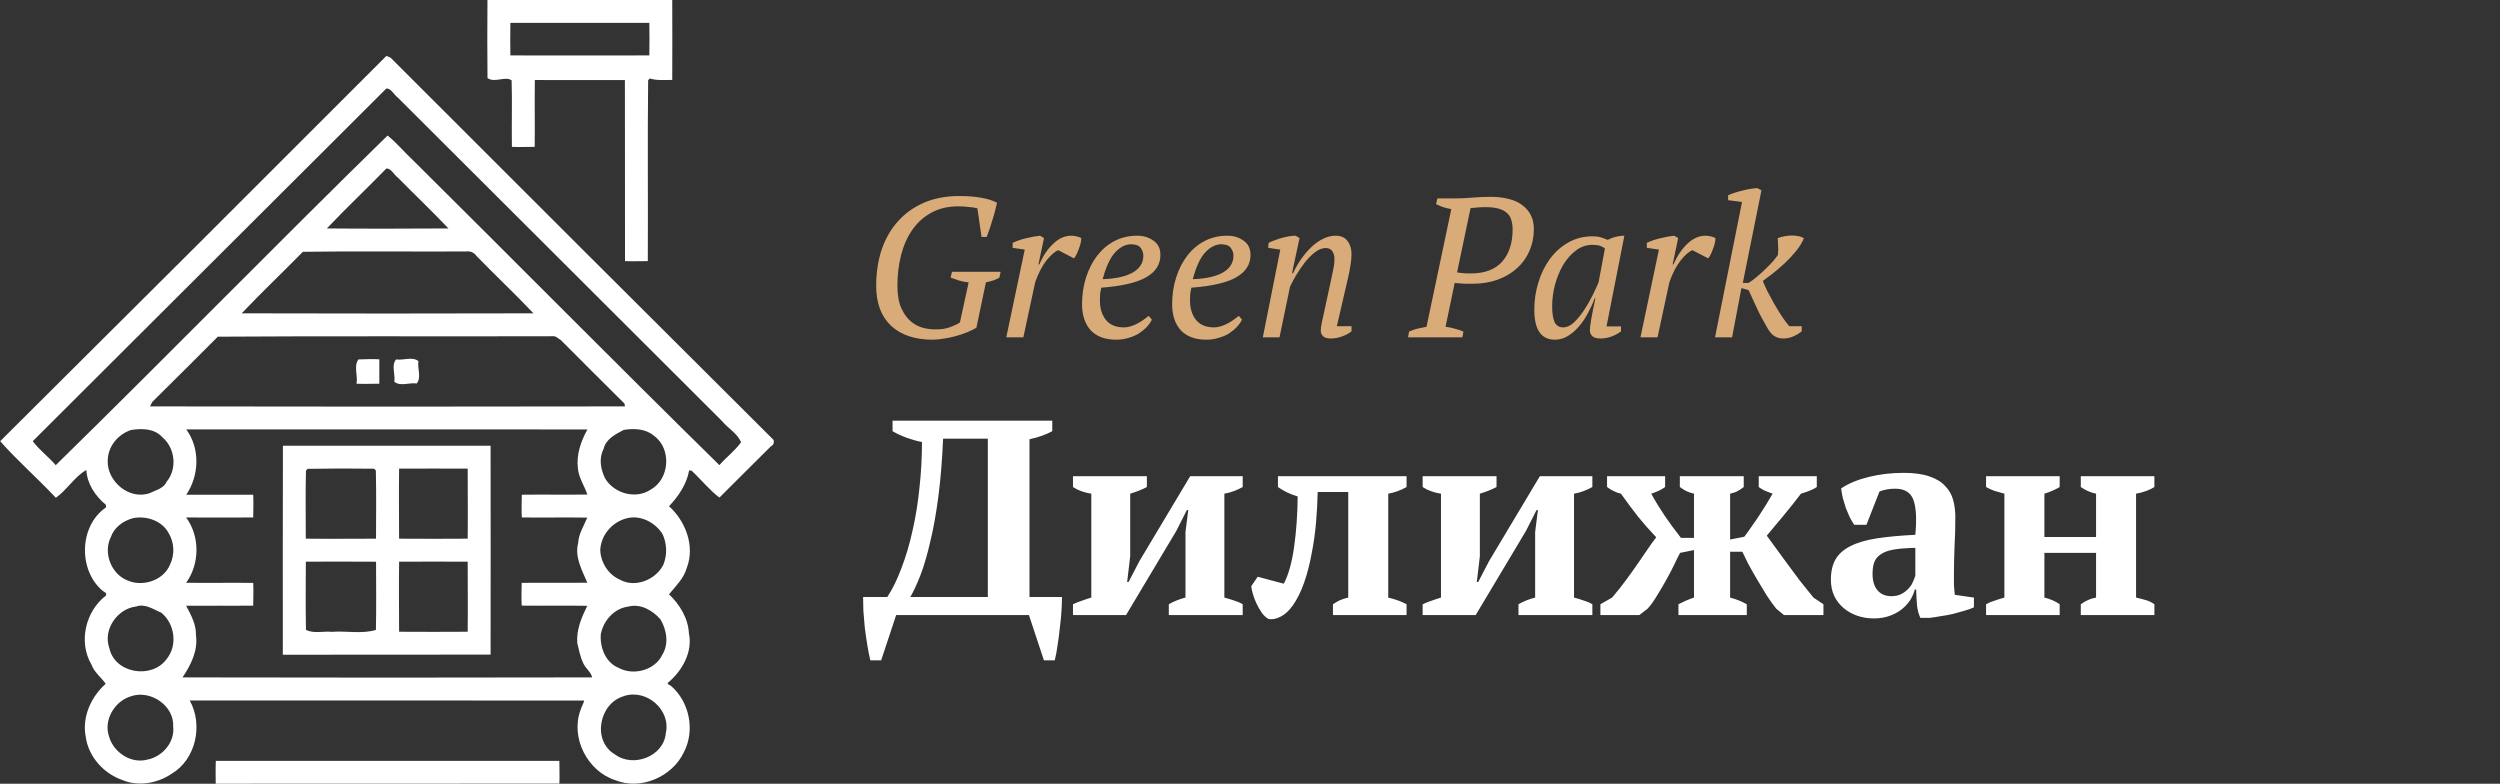 <svg width="252" height="79" viewBox="0 0 252 79" fill="none" xmlns="http://www.w3.org/2000/svg">
<rect x="0" y="0" width="252" height="79" fill="#333333" stroke="none"/>
<g clip-path="url(#clip0_204_305)">
<path d="M49.137 0.003C55.344 0.003 61.553 -0.013 67.762 0.003C67.762 2.687 67.786 5.372 67.762 8.056C67.001 8.056 66.231 8.135 65.497 7.911L65.332 8.095C65.263 14.17 65.332 20.246 65.299 26.32C64.53 26.32 63.767 26.353 63.001 26.32C62.981 20.231 63.011 14.153 62.989 8.069C59.961 8.061 56.935 8.061 53.911 8.067C53.881 10.312 53.925 12.559 53.898 14.803C53.13 14.803 52.365 14.836 51.6 14.803C51.562 12.568 51.638 10.332 51.572 8.097C50.912 7.636 49.878 8.395 49.14 7.868C49.112 5.25 49.117 2.636 49.137 0.003ZM51.446 2.307C51.428 3.404 51.428 4.497 51.446 5.586C56.114 5.597 60.784 5.597 65.454 5.586C65.47 4.488 65.47 3.396 65.454 2.307C60.782 2.301 56.11 2.301 51.436 2.307H51.446Z" fill="white"/>
<path d="M38.945 5.64L39.36 5.804C52.21 18.661 65.076 31.502 77.959 44.326C77.986 44.386 78.002 44.45 78.004 44.515C78.007 44.58 77.996 44.646 77.973 44.707C77.95 44.768 77.915 44.824 77.87 44.872C77.825 44.919 77.771 44.958 77.711 44.984C75.966 46.694 74.256 48.44 72.519 50.155C71.529 49.42 70.66 48.322 69.715 47.445L69.467 47.415C69.213 48.819 68.395 50.011 67.438 51.028C69.114 52.54 70.077 55.055 69.223 57.257C68.921 58.321 68.096 59.095 67.437 59.908C68.515 60.928 69.37 62.321 69.444 63.858C69.832 65.704 68.784 67.577 67.407 68.754C67.133 68.935 67.466 69.028 67.615 69.122C69.512 70.73 70.089 73.666 68.916 75.86C67.745 78.305 64.585 79.685 62.023 78.643C59.219 77.746 57.483 74.364 58.516 71.579C58.61 71.25 58.801 70.951 58.887 70.617C45.633 70.59 32.378 70.617 19.123 70.607C20.49 73.052 19.759 76.548 17.292 77.999C15.89 78.954 13.973 79.299 12.373 78.643C10.463 77.985 8.924 76.299 8.645 74.283C8.244 72.295 9.176 70.238 10.657 68.925C10.237 68.314 9.493 67.773 9.219 66.984C7.88 64.722 8.619 61.611 10.674 60.036C10.799 59.786 10.544 59.679 10.372 59.577C7.866 57.5 7.964 53.004 10.682 51.148C10.682 51.085 10.682 50.957 10.682 50.893C9.62 50.019 8.779 48.781 8.703 47.377C7.5 48.054 6.743 49.401 5.628 50.175C3.814 48.23 1.755 46.446 0.02 44.471C13.017 31.554 25.992 18.61 38.945 5.64ZM38.945 8.921C27.068 20.777 15.188 32.627 3.302 44.469C3.951 45.348 4.897 46.043 5.62 46.889C16.84 35.9 27.837 24.637 39.065 13.663C39.979 14.385 40.726 15.309 41.579 16.099C51.905 26.335 62.14 36.703 72.517 46.885C73.203 46.082 74.084 45.445 74.696 44.581C74.35 43.693 73.357 43.161 72.755 42.417C61.868 31.555 50.981 20.693 40.094 9.832C39.715 9.57 39.44 8.89 38.938 8.921H38.945ZM38.945 16.986C36.965 19.016 34.9 20.97 32.946 23.027C37.031 23.063 41.119 23.049 45.205 23.027C43.547 21.279 41.793 19.62 40.104 17.901C39.715 17.634 39.44 16.954 38.938 16.986H38.945ZM30.532 25.379C28.487 27.459 26.372 29.473 24.361 31.583C34.164 31.611 43.969 31.611 53.775 31.583C51.903 29.608 49.917 27.744 48.02 25.792C47.908 25.627 47.75 25.498 47.566 25.419C47.383 25.34 47.18 25.315 46.983 25.348C41.5 25.379 36.015 25.298 30.532 25.381V25.379ZM21.955 33.937C19.753 36.132 17.566 38.341 15.345 40.52L15.119 40.965C31.079 40.996 47.038 40.996 62.998 40.965C62.985 40.895 62.96 40.752 62.947 40.681C60.791 38.554 58.658 36.402 56.514 34.263C56.261 34.134 56.045 33.858 55.73 33.892C44.471 33.928 33.211 33.859 21.955 33.938V33.937ZM13.213 43.34C11.895 43.78 10.885 44.978 10.859 46.413C10.761 48.531 13.071 50.465 15.137 49.69C15.736 49.388 16.51 49.232 16.799 48.556C17.884 47.249 17.656 45.142 16.353 44.063C15.575 43.184 14.29 43.169 13.221 43.342L13.213 43.34ZM18.776 43.286C20.187 45.195 20.086 47.927 18.776 49.869C21.025 49.889 23.274 49.852 25.523 49.869C25.562 50.633 25.533 51.396 25.523 52.161C23.27 52.186 21.016 52.161 18.76 52.161C20.165 54.064 20.14 56.84 18.76 58.744C21.013 58.771 23.266 58.73 25.523 58.756C25.562 59.52 25.533 60.283 25.523 61.048C23.27 61.073 21.015 61.038 18.76 61.057C19.245 61.983 19.787 62.933 19.75 64.019C19.976 65.587 19.235 67.022 18.402 68.281C32.163 68.312 45.925 68.312 59.689 68.281C59.567 67.72 59.017 67.375 58.797 66.861C58.491 66.222 58.353 65.51 58.19 64.829C58.079 63.484 58.625 62.238 59.194 61.065C56.992 61.025 54.788 61.073 52.586 61.047C52.547 60.283 52.573 59.514 52.586 58.754C54.79 58.725 56.994 58.772 59.199 58.736C58.676 57.477 57.909 56.159 58.277 54.74C58.33 53.792 58.856 53.009 59.196 52.175C56.994 52.14 54.791 52.186 52.598 52.16C52.558 51.396 52.584 50.629 52.598 49.867C54.801 49.838 57.005 49.885 59.211 49.849C58.902 48.956 58.33 48.152 58.249 47.183C58.084 45.822 58.562 44.456 59.212 43.289C45.733 43.271 32.253 43.286 18.776 43.286ZM62.871 43.335C62.028 43.78 61.069 44.252 60.839 45.261C60.344 46.209 60.548 47.302 60.994 48.223C61.891 49.737 64.09 50.363 65.589 49.352C67.514 48.292 67.706 45.228 65.942 43.944C65.098 43.212 63.93 43.163 62.869 43.335H62.871ZM13.386 52.237C12.416 52.502 11.507 53.16 11.174 54.136C10.392 55.678 11.174 57.811 12.787 58.478C14.314 59.205 16.452 58.54 17.123 56.946C17.379 56.43 17.497 55.858 17.468 55.283C17.44 54.709 17.264 54.152 16.959 53.664C16.269 52.456 14.704 51.959 13.387 52.237H13.386ZM63.201 52.237C61.726 52.594 60.562 53.927 60.504 55.466C60.562 56.72 61.328 57.925 62.483 58.428C64.029 59.296 66.124 58.438 66.876 56.903C67.07 56.409 67.161 55.881 67.144 55.351C67.127 54.82 67.002 54.299 66.777 53.819C66.04 52.667 64.586 51.893 63.201 52.236V52.237ZM13.716 61.139C11.817 61.348 10.344 63.505 11.024 65.339C11.571 67.878 15.271 68.482 16.772 66.463C17.927 65.08 17.635 62.89 16.264 61.761C15.456 61.432 14.643 60.811 13.719 61.137L13.716 61.139ZM63.366 61.139C61.916 61.312 60.843 62.533 60.562 63.91C60.451 65.227 61.023 66.771 62.33 67.307C63.814 68.141 66.028 67.575 66.762 65.99C67.445 64.918 67.202 63.458 66.564 62.416C65.787 61.534 64.591 60.836 63.371 61.134L63.366 61.139ZM13.221 70.179C11.571 70.65 10.405 72.573 10.994 74.247C11.439 75.834 13.199 77.007 14.832 76.573C16.36 76.29 17.637 74.823 17.457 73.243C17.572 71.142 15.197 69.519 13.222 70.174L13.221 70.179ZM62.871 70.179C60.397 70.886 59.648 74.673 61.99 76.048C63.818 77.413 66.907 76.255 67.113 73.908C67.651 71.548 65.149 69.395 62.872 70.169L62.871 70.179Z" fill="white"/>
<path d="M36.132 36.231C36.832 36.208 37.534 36.18 38.236 36.219V38.678C37.467 38.678 36.701 38.712 35.936 38.678C36.096 37.903 35.628 36.877 36.132 36.231Z" fill="white"/>
<path d="M39.926 36.231C40.629 36.354 41.6 35.902 42.178 36.41C42.051 37.111 42.508 38.081 41.998 38.657C41.292 38.53 40.325 38.986 39.746 38.477C39.87 37.773 39.415 36.808 39.926 36.231Z" fill="white"/>
<path d="M28.518 44.932C35.496 44.925 42.474 44.925 49.452 44.932C49.452 51.949 49.469 58.967 49.452 65.984C42.471 65.993 35.49 65.997 28.508 65.997C28.508 58.971 28.497 51.954 28.518 44.932ZM31.019 47.254L30.841 47.43C30.78 49.716 30.828 52.008 30.823 54.298C33.181 54.326 35.542 54.298 37.902 54.298C37.914 52.008 37.934 49.718 37.886 47.428L37.721 47.246C35.486 47.214 33.252 47.218 31.019 47.259V47.254ZM40.23 47.236C40.2 49.589 40.221 51.944 40.23 54.299C42.539 54.321 44.838 54.309 47.143 54.299C47.171 51.944 47.143 49.589 47.143 47.236C44.838 47.223 42.529 47.236 40.23 47.236ZM30.828 56.616C30.814 58.907 30.799 61.198 30.841 63.489C31.647 63.9 32.596 63.596 33.459 63.69C34.922 63.573 36.474 63.928 37.892 63.496C37.942 61.205 37.906 58.912 37.907 56.621C35.545 56.597 33.185 56.616 30.826 56.616H30.828ZM40.23 56.616C40.2 58.97 40.221 61.325 40.23 63.68C42.539 63.701 44.838 63.69 47.143 63.68C47.171 61.325 47.143 58.97 47.143 56.616C44.838 56.603 42.529 56.616 40.23 56.616Z" fill="white"/>
<path d="M21.757 76.694C33.296 76.694 44.838 76.694 56.385 76.694C56.385 77.455 56.42 78.223 56.385 78.987C44.838 78.995 33.292 78.998 21.745 78.998C21.745 78.225 21.717 77.463 21.757 76.694Z" fill="white"/>
</g>
<path d="M98.42 33.04C98.127 33.213 97.793 33.373 97.42 33.52C97.047 33.667 96.66 33.793 96.26 33.9C95.873 34.007 95.48 34.087 95.08 34.14C94.693 34.207 94.333 34.24 94 34.24C92.227 34.24 90.833 33.773 89.82 32.84C88.82 31.893 88.32 30.553 88.32 28.82C88.32 27.473 88.507 26.247 88.88 25.14C89.267 24.02 89.82 23.067 90.54 22.28C91.26 21.48 92.133 20.86 93.16 20.42C94.2 19.98 95.373 19.76 96.68 19.76C97.56 19.76 98.313 19.82 98.94 19.94C99.567 20.047 100.087 20.213 100.5 20.44C100.46 20.64 100.4 20.887 100.32 21.18C100.253 21.473 100.167 21.78 100.06 22.1C99.967 22.42 99.867 22.74 99.76 23.06C99.653 23.367 99.553 23.64 99.46 23.88H98.94L98.52 21C98.28 20.933 97.98 20.887 97.62 20.86C97.26 20.82 96.913 20.8 96.58 20.8C95.553 20.8 94.653 21.013 93.88 21.44C93.12 21.853 92.487 22.42 91.98 23.14C91.473 23.86 91.093 24.707 90.84 25.68C90.587 26.64 90.46 27.673 90.46 28.78C90.46 29.727 90.593 30.493 90.86 31.08C91.127 31.653 91.453 32.1 91.84 32.42C92.24 32.74 92.66 32.953 93.1 33.06C93.553 33.167 93.967 33.213 94.34 33.2C94.873 33.213 95.367 33.133 95.82 32.96C96.273 32.787 96.587 32.633 96.76 32.5L97.64 28.46C97.293 28.433 96.973 28.373 96.68 28.28C96.387 28.187 96.1 28.087 95.82 27.98L95.96 27.4H100.86L100.74 27.98C100.593 28.073 100.413 28.16 100.2 28.24C99.987 28.32 99.713 28.393 99.38 28.46L98.42 33.04ZM106.674 25.22C106.328 25.353 105.934 25.693 105.494 26.24C105.068 26.773 104.688 27.5 104.354 28.42L103.154 34H101.434L103.294 25.16L102.074 24.98V24.48C102.528 24.267 103.001 24.107 103.494 24C103.988 23.88 104.434 23.8 104.834 23.76L105.234 24L104.674 26.66H104.754C105.141 25.78 105.614 25.08 106.174 24.56C106.734 24.027 107.334 23.76 107.974 23.76C108.148 23.76 108.321 23.78 108.494 23.82C108.668 23.847 108.834 23.907 108.994 24C108.994 24.12 108.974 24.28 108.934 24.48C108.894 24.667 108.834 24.86 108.754 25.06C108.688 25.26 108.608 25.453 108.514 25.64C108.434 25.813 108.348 25.947 108.254 26.04L106.674 25.22ZM116.11 32.22C115.99 32.473 115.816 32.72 115.59 32.96C115.363 33.2 115.096 33.42 114.79 33.62C114.483 33.807 114.136 33.953 113.75 34.06C113.363 34.18 112.95 34.24 112.51 34.24C111.403 34.24 110.55 33.927 109.95 33.3C109.363 32.66 109.07 31.78 109.07 30.66C109.07 29.713 109.203 28.82 109.47 27.98C109.736 27.14 110.11 26.407 110.59 25.78C111.07 25.153 111.65 24.66 112.33 24.3C113.023 23.94 113.79 23.76 114.63 23.76C115.27 23.76 115.816 23.927 116.27 24.26C116.736 24.58 116.97 25.06 116.97 25.7C116.97 26.647 116.496 27.393 115.55 27.94C114.616 28.487 113.103 28.84 111.01 29C110.956 29.227 110.916 29.447 110.89 29.66C110.876 29.873 110.87 30.08 110.87 30.28C110.87 31.08 111.07 31.733 111.47 32.24C111.883 32.747 112.483 33 113.27 33C113.523 33 113.77 32.96 114.01 32.88C114.263 32.8 114.496 32.7 114.71 32.58C114.936 32.46 115.136 32.333 115.31 32.2C115.496 32.067 115.656 31.947 115.79 31.84L116.11 32.22ZM114.01 24.62C113.436 24.633 112.903 24.907 112.41 25.44C111.916 25.96 111.496 26.86 111.15 28.14C112.443 28.1 113.45 27.88 114.17 27.48C114.89 27.067 115.25 26.5 115.25 25.78C115.25 25.5 115.163 25.24 114.99 25C114.83 24.76 114.503 24.633 114.01 24.62ZM125.192 32.22C125.072 32.473 124.898 32.72 124.672 32.96C124.445 33.2 124.178 33.42 123.872 33.62C123.565 33.807 123.218 33.953 122.832 34.06C122.445 34.18 122.032 34.24 121.592 34.24C120.485 34.24 119.632 33.927 119.032 33.3C118.445 32.66 118.152 31.78 118.152 30.66C118.152 29.713 118.285 28.82 118.552 27.98C118.818 27.14 119.192 26.407 119.672 25.78C120.152 25.153 120.732 24.66 121.412 24.3C122.105 23.94 122.872 23.76 123.712 23.76C124.352 23.76 124.898 23.927 125.352 24.26C125.818 24.58 126.052 25.06 126.052 25.7C126.052 26.647 125.578 27.393 124.632 27.94C123.698 28.487 122.185 28.84 120.092 29C120.038 29.227 119.998 29.447 119.972 29.66C119.958 29.873 119.952 30.08 119.952 30.28C119.952 31.08 120.152 31.733 120.552 32.24C120.965 32.747 121.565 33 122.352 33C122.605 33 122.852 32.96 123.092 32.88C123.345 32.8 123.578 32.7 123.792 32.58C124.018 32.46 124.218 32.333 124.392 32.2C124.578 32.067 124.738 31.947 124.872 31.84L125.192 32.22ZM123.092 24.62C122.518 24.633 121.985 24.907 121.492 25.44C120.998 25.96 120.578 26.86 120.232 28.14C121.525 28.1 122.532 27.88 123.252 27.48C123.972 27.067 124.332 26.5 124.332 25.78C124.332 25.5 124.245 25.24 124.072 25C123.912 24.76 123.585 24.633 123.092 24.62ZM134.154 28.3C134.247 27.887 134.327 27.507 134.394 27.16C134.474 26.8 134.514 26.447 134.514 26.1C134.514 25.793 134.44 25.533 134.294 25.32C134.16 25.107 133.94 25 133.634 25C133.274 25 132.907 25.147 132.534 25.44C132.16 25.733 131.814 26.087 131.494 26.5C131.174 26.913 130.88 27.347 130.614 27.8C130.36 28.24 130.167 28.607 130.034 28.9L128.974 34H127.294L129.054 25.16L127.834 24.98L127.874 24.48C128.06 24.387 128.267 24.3 128.494 24.22C128.734 24.127 128.974 24.047 129.214 23.98C129.467 23.913 129.707 23.86 129.934 23.82C130.174 23.78 130.394 23.76 130.594 23.76L130.994 24L130.234 27.54H130.334C130.587 27.007 130.874 26.513 131.194 26.06C131.527 25.593 131.874 25.193 132.234 24.86C132.607 24.513 132.994 24.247 133.394 24.06C133.794 23.86 134.2 23.76 134.614 23.76C135.174 23.76 135.58 23.94 135.834 24.3C136.1 24.647 136.234 25.087 136.234 25.62C136.234 25.913 136.2 26.28 136.134 26.72C136.067 27.16 135.987 27.573 135.894 27.96L134.754 32.88H136.234V33.4C135.967 33.613 135.64 33.787 135.254 33.92C134.88 34.053 134.514 34.12 134.154 34.12C133.767 34.12 133.5 34.04 133.354 33.88C133.207 33.72 133.134 33.547 133.134 33.36C133.134 33.107 133.167 32.833 133.234 32.54C133.3 32.233 133.367 31.927 133.434 31.62L134.154 28.3ZM145.712 32.94C146.059 32.98 146.379 33.047 146.672 33.14C146.979 33.22 147.259 33.313 147.512 33.42L147.412 34H141.932L142.032 33.42C142.339 33.287 142.632 33.187 142.912 33.12C143.205 33.053 143.499 32.993 143.792 32.94L146.292 21.08C145.999 21.027 145.725 20.96 145.472 20.88C145.219 20.787 144.979 20.687 144.752 20.58L144.892 20H146.692C147.225 20 147.805 19.973 148.432 19.92C149.072 19.867 149.679 19.84 150.252 19.84C150.892 19.84 151.479 19.907 152.012 20.04C152.559 20.16 153.019 20.36 153.392 20.64C153.779 20.907 154.079 21.247 154.292 21.66C154.505 22.06 154.612 22.54 154.612 23.1C154.612 23.887 154.465 24.613 154.172 25.28C153.892 25.947 153.479 26.527 152.932 27.02C152.399 27.513 151.752 27.9 150.992 28.18C150.232 28.46 149.385 28.6 148.452 28.6C148.385 28.6 148.272 28.6 148.112 28.6C147.965 28.6 147.799 28.6 147.612 28.6C147.439 28.587 147.259 28.573 147.072 28.56C146.899 28.547 146.752 28.533 146.632 28.52L145.712 32.94ZM149.732 20.88C149.412 20.88 149.125 20.893 148.872 20.92C148.632 20.933 148.419 20.953 148.232 20.98L146.872 27.46C146.939 27.473 147.032 27.487 147.152 27.5C147.285 27.513 147.419 27.527 147.552 27.54C147.699 27.54 147.832 27.547 147.952 27.56C148.085 27.56 148.192 27.56 148.272 27.56C149.659 27.56 150.705 27.167 151.412 26.38C152.119 25.58 152.472 24.493 152.472 23.12C152.472 22.787 152.432 22.487 152.352 22.22C152.285 21.94 152.145 21.7 151.932 21.5C151.732 21.3 151.452 21.147 151.092 21.04C150.745 20.933 150.292 20.88 149.732 20.88ZM157.577 33C157.937 33 158.297 32.833 158.657 32.5C159.017 32.153 159.357 31.74 159.677 31.26C159.997 30.78 160.284 30.28 160.537 29.76C160.79 29.24 160.99 28.807 161.137 28.46L161.777 25.04C161.59 24.907 161.41 24.813 161.237 24.76C161.064 24.707 160.824 24.68 160.517 24.68C159.904 24.68 159.344 24.873 158.837 25.26C158.344 25.633 157.917 26.12 157.557 26.72C157.21 27.32 156.937 27.987 156.737 28.72C156.55 29.453 156.457 30.173 156.457 30.88C156.457 31.56 156.537 32.087 156.697 32.46C156.87 32.82 157.164 33 157.577 33ZM160.737 30.08C160.564 30.56 160.344 31.047 160.077 31.54C159.824 32.033 159.524 32.48 159.177 32.88C158.844 33.28 158.47 33.607 158.057 33.86C157.644 34.113 157.204 34.24 156.737 34.24C155.35 34.24 154.657 33.233 154.657 31.22C154.657 30.287 154.79 29.38 155.057 28.5C155.324 27.607 155.71 26.813 156.217 26.12C156.724 25.427 157.337 24.873 158.057 24.46C158.79 24.033 159.617 23.82 160.537 23.82C160.87 23.82 161.137 23.853 161.337 23.92C161.537 23.973 161.777 24.06 162.057 24.18C162.59 23.9 163.15 23.76 163.737 23.76L161.937 32.9H163.397V33.4C163.13 33.613 162.81 33.787 162.437 33.92C162.064 34.053 161.697 34.12 161.337 34.12C160.95 34.12 160.67 34.04 160.497 33.88C160.337 33.707 160.257 33.527 160.257 33.34C160.257 33.1 160.304 32.707 160.397 32.16C160.49 31.613 160.63 30.92 160.817 30.08H160.737ZM170.6 25.22C170.253 25.353 169.86 25.693 169.42 26.24C168.993 26.773 168.613 27.5 168.28 28.42L167.08 34H165.36L167.22 25.16L166 24.98V24.48C166.453 24.267 166.927 24.107 167.42 24C167.913 23.88 168.36 23.8 168.76 23.76L169.16 24L168.6 26.66H168.68C169.067 25.78 169.54 25.08 170.1 24.56C170.66 24.027 171.26 23.76 171.9 23.76C172.073 23.76 172.247 23.78 172.42 23.82C172.593 23.847 172.76 23.907 172.92 24C172.92 24.12 172.9 24.28 172.86 24.48C172.82 24.667 172.76 24.86 172.68 25.06C172.613 25.26 172.533 25.453 172.44 25.64C172.36 25.813 172.273 25.947 172.18 26.04L170.6 25.22ZM178.175 33.1C177.749 32.38 177.389 31.7 177.095 31.06C176.802 30.407 176.522 29.8 176.255 29.24L175.535 29.04L174.595 34H172.875L175.595 20.36L174.195 20.18V19.68C174.582 19.507 175.049 19.353 175.595 19.22C176.155 19.073 176.669 18.987 177.135 18.96L177.555 19.18L175.675 28.52H176.255C176.535 28.347 176.822 28.133 177.115 27.88C177.422 27.627 177.709 27.367 177.975 27.1C178.255 26.833 178.502 26.58 178.715 26.34C178.929 26.087 179.095 25.873 179.215 25.7C179.229 25.607 179.235 25.48 179.235 25.32C179.249 25.16 179.249 25 179.235 24.84C179.235 24.667 179.229 24.507 179.215 24.36C179.215 24.2 179.209 24.08 179.195 24C179.689 23.827 180.169 23.74 180.635 23.74C181.115 23.74 181.515 23.827 181.835 24C181.662 24.44 181.395 24.88 181.035 25.32C180.675 25.76 180.289 26.173 179.875 26.56C179.462 26.933 179.055 27.28 178.655 27.6C178.255 27.907 177.935 28.147 177.695 28.32C177.789 28.573 177.935 28.907 178.135 29.32C178.349 29.72 178.575 30.14 178.815 30.58C179.069 31.02 179.329 31.447 179.595 31.86C179.875 32.273 180.129 32.613 180.355 32.88H181.615V33.4C181.349 33.613 181.055 33.787 180.735 33.92C180.429 34.053 180.102 34.12 179.755 34.12C179.435 34.12 179.149 34.047 178.895 33.9C178.642 33.753 178.402 33.487 178.175 33.1Z" fill="#D9AB78"/>
<path d="M107.048 60.18C107.048 60.609 107.029 61.104 106.992 61.664C106.955 62.205 106.899 62.765 106.824 63.344C106.768 63.923 106.693 64.492 106.6 65.052C106.525 65.612 106.432 66.116 106.32 66.564H105.228L103.716 62H90.332L88.82 66.564H87.728C87.616 66.097 87.513 65.575 87.42 64.996C87.327 64.417 87.243 63.829 87.168 63.232C87.112 62.653 87.065 62.093 87.028 61.552C87.009 61.011 87 60.553 87 60.18H89.436C89.959 59.396 90.435 58.425 90.864 57.268C91.312 56.111 91.685 54.851 91.984 53.488C92.301 52.107 92.535 50.66 92.684 49.148C92.852 47.617 92.936 46.087 92.936 44.556C92.451 44.463 91.947 44.323 91.424 44.136C90.901 43.949 90.416 43.725 89.968 43.464V42.4H106.068V43.464C105.415 43.819 104.649 44.089 103.772 44.276V60.18H107.048ZM99.572 60.18V44.22H95.064C94.971 46.385 94.812 48.327 94.588 50.044C94.364 51.761 94.093 53.273 93.776 54.58C93.477 55.887 93.151 57.007 92.796 57.94C92.441 58.855 92.096 59.601 91.76 60.18H99.572ZM108.156 48H115.604V49.092C115.398 49.204 115.156 49.316 114.876 49.428C114.614 49.54 114.297 49.652 113.924 49.764V56.064L113.616 58.668H113.756L114.848 56.568L119.972 48H125.264V49.092C124.666 49.428 124.05 49.652 123.416 49.764V60.236C123.77 60.329 124.106 60.432 124.424 60.544C124.741 60.637 125.021 60.759 125.264 60.908V62H117.816V60.908C118.338 60.609 118.898 60.385 119.496 60.236V53.628L119.776 51.416H119.636L118.572 53.516L113.504 62H108.156V60.908C108.473 60.759 108.781 60.637 109.08 60.544C109.378 60.432 109.686 60.329 110.004 60.236V49.764C109.276 49.652 108.66 49.428 108.156 49.092V48ZM129.406 58.836C129.873 57.959 130.218 56.736 130.442 55.168C130.666 53.581 130.788 51.873 130.806 50.044C130.433 49.932 130.069 49.792 129.714 49.624C129.378 49.456 129.08 49.279 128.818 49.092V48H141.782V49.092C141.185 49.428 140.569 49.652 139.934 49.764V60.236C140.326 60.329 140.672 60.432 140.97 60.544C141.269 60.656 141.54 60.777 141.782 60.908V62H134.362V60.908C134.586 60.759 134.81 60.628 135.034 60.516C135.277 60.404 135.566 60.311 135.902 60.236V49.596H132.822C132.804 50.585 132.748 51.621 132.654 52.704C132.561 53.768 132.412 54.813 132.206 55.84C132.02 56.867 131.768 57.837 131.45 58.752C131.133 59.648 130.75 60.413 130.302 61.048C129.929 61.571 129.518 61.944 129.07 62.168C128.622 62.392 128.221 62.467 127.866 62.392C127.624 62.261 127.4 62.056 127.194 61.776C126.989 61.477 126.812 61.169 126.662 60.852C126.513 60.535 126.392 60.217 126.298 59.9C126.205 59.583 126.149 59.312 126.13 59.088L126.774 58.136L129.406 58.836ZM143.402 48H150.85V49.092C150.645 49.204 150.402 49.316 150.122 49.428C149.861 49.54 149.543 49.652 149.17 49.764V56.064L148.862 58.668H149.002L150.094 56.568L155.218 48H160.51V49.092C159.913 49.428 159.297 49.652 158.662 49.764V60.236C159.017 60.329 159.353 60.432 159.67 60.544C159.987 60.637 160.267 60.759 160.51 60.908V62H153.062V60.908C153.585 60.609 154.145 60.385 154.742 60.236V53.628L155.022 51.416H154.882L153.818 53.516L148.75 62H143.402V60.908C143.719 60.759 144.027 60.637 144.326 60.544C144.625 60.432 144.933 60.329 145.25 60.236V49.764C144.522 49.652 143.906 49.428 143.402 49.092V48ZM177.28 48H183.132V49.092C182.815 49.316 182.283 49.54 181.536 49.764C180.939 50.548 180.36 51.276 179.8 51.948C179.259 52.601 178.69 53.283 178.092 53.992C178.335 54.328 178.634 54.739 178.988 55.224C179.343 55.709 179.726 56.232 180.136 56.792C180.547 57.352 180.976 57.931 181.424 58.528C181.891 59.107 182.348 59.676 182.796 60.236L183.804 60.908V62H179.828L179.044 61.356C178.727 60.964 178.4 60.507 178.064 59.984C177.728 59.443 177.402 58.901 177.084 58.36C176.767 57.819 176.478 57.305 176.216 56.82C175.974 56.335 175.778 55.933 175.628 55.616H174.396V60.236C174.975 60.385 175.535 60.609 176.076 60.908V62H169.188V60.908C169.45 60.777 169.702 60.656 169.944 60.544C170.206 60.432 170.476 60.329 170.756 60.236V55.448L169.356 55.728C169.207 55.989 169.02 56.363 168.796 56.848C168.572 57.315 168.311 57.819 168.012 58.36C167.714 58.901 167.396 59.443 167.06 59.984C166.743 60.525 166.416 60.983 166.08 61.356L165.24 62H161.32V60.908L162.496 60.236C162.963 59.695 163.411 59.135 163.84 58.556C164.27 57.977 164.671 57.417 165.044 56.876C165.418 56.335 165.763 55.831 166.08 55.364C166.398 54.897 166.687 54.496 166.948 54.16C166.276 53.451 165.66 52.751 165.1 52.06C164.559 51.369 163.99 50.604 163.392 49.764C162.907 49.652 162.44 49.428 161.992 49.092V48H167.844V49.092C167.49 49.353 167.023 49.577 166.444 49.764C166.687 50.212 166.92 50.613 167.144 50.968C167.368 51.323 167.592 51.668 167.816 52.004C168.059 52.34 168.302 52.685 168.544 53.04C168.806 53.376 169.104 53.768 169.44 54.216H170.756V49.764C170.439 49.689 170.168 49.596 169.944 49.484C169.739 49.372 169.534 49.241 169.328 49.092V48H175.768V49.092C175.582 49.241 175.386 49.372 175.18 49.484C174.994 49.596 174.732 49.689 174.396 49.764V54.384L175.824 54.104C176.16 53.656 176.44 53.264 176.664 52.928C176.907 52.592 177.131 52.265 177.336 51.948C177.56 51.612 177.775 51.276 177.98 50.94C178.186 50.604 178.419 50.212 178.68 49.764C178.419 49.671 178.176 49.577 177.952 49.484C177.728 49.391 177.504 49.26 177.28 49.092V48ZM196.957 57.94C196.957 58.351 196.957 58.705 196.957 59.004C196.976 59.303 197.004 59.62 197.041 59.956L198.973 60.236V61.216C198.749 61.328 198.441 61.44 198.049 61.552C197.676 61.664 197.274 61.776 196.845 61.888C196.434 61.981 196.024 62.056 195.613 62.112C195.202 62.187 194.838 62.243 194.521 62.28H193.569C193.382 61.851 193.27 61.421 193.233 60.992C193.196 60.563 193.168 60.04 193.149 59.424H193.009C192.916 59.797 192.757 60.161 192.533 60.516C192.309 60.852 192.02 61.16 191.665 61.44C191.329 61.701 190.928 61.916 190.461 62.084C189.994 62.252 189.472 62.336 188.893 62.336C188.277 62.336 187.708 62.243 187.185 62.056C186.662 61.869 186.205 61.608 185.813 61.272C185.421 60.936 185.113 60.535 184.889 60.068C184.665 59.583 184.553 59.041 184.553 58.444C184.553 57.604 184.712 56.913 185.029 56.372C185.346 55.831 185.841 55.392 186.513 55.056C187.204 54.701 188.081 54.44 189.145 54.272C190.228 54.104 191.534 53.983 193.065 53.908C193.214 52.303 193.149 51.127 192.869 50.38C192.589 49.633 191.982 49.26 191.049 49.26C190.47 49.26 189.938 49.353 189.453 49.54L188.137 52.9H186.905C186.756 52.676 186.606 52.424 186.457 52.144C186.326 51.845 186.196 51.537 186.065 51.22C185.953 50.884 185.85 50.548 185.757 50.212C185.682 49.876 185.626 49.549 185.589 49.232C186.298 48.747 187.213 48.364 188.333 48.084C189.453 47.804 190.638 47.664 191.889 47.664C192.953 47.664 193.821 47.785 194.493 48.028C195.165 48.252 195.688 48.569 196.061 48.98C196.453 49.372 196.724 49.839 196.873 50.38C197.022 50.921 197.097 51.5 197.097 52.116C197.097 53.236 197.069 54.253 197.013 55.168C196.976 56.064 196.957 56.988 196.957 57.94ZM190.657 60.096C191.049 60.096 191.385 60.021 191.665 59.872C191.945 59.723 192.178 59.545 192.365 59.34C192.57 59.135 192.72 58.911 192.813 58.668C192.925 58.425 193.009 58.211 193.065 58.024V55.224C192.188 55.243 191.469 55.299 190.909 55.392C190.349 55.485 189.91 55.644 189.593 55.868C189.276 56.073 189.052 56.344 188.921 56.68C188.809 56.997 188.753 57.389 188.753 57.856C188.753 58.565 188.921 59.116 189.257 59.508C189.593 59.9 190.06 60.096 190.657 60.096ZM207.615 62H200.195V60.908C200.456 60.759 200.745 60.637 201.063 60.544C201.38 60.432 201.707 60.329 202.043 60.236V49.764C201.707 49.671 201.38 49.577 201.063 49.484C200.745 49.372 200.456 49.241 200.195 49.092V48H207.615V49.092C207.185 49.353 206.672 49.577 206.075 49.764V54.132H211.283V49.764C210.741 49.652 210.228 49.428 209.743 49.092V48H217.163V49.092C216.659 49.409 216.043 49.633 215.315 49.764V60.236C215.651 60.311 215.977 60.395 216.295 60.488C216.612 60.581 216.901 60.721 217.163 60.908V62H209.743V60.908C210.228 60.553 210.741 60.329 211.283 60.236V55.728H206.075V60.236C206.392 60.311 206.672 60.404 206.915 60.516C207.176 60.628 207.409 60.759 207.615 60.908V62Z" fill="white"/>
<defs>
<clipPath id="clip0_204_305">
<rect width="78" height="79" fill="white"/>
</clipPath>
</defs>
</svg>
